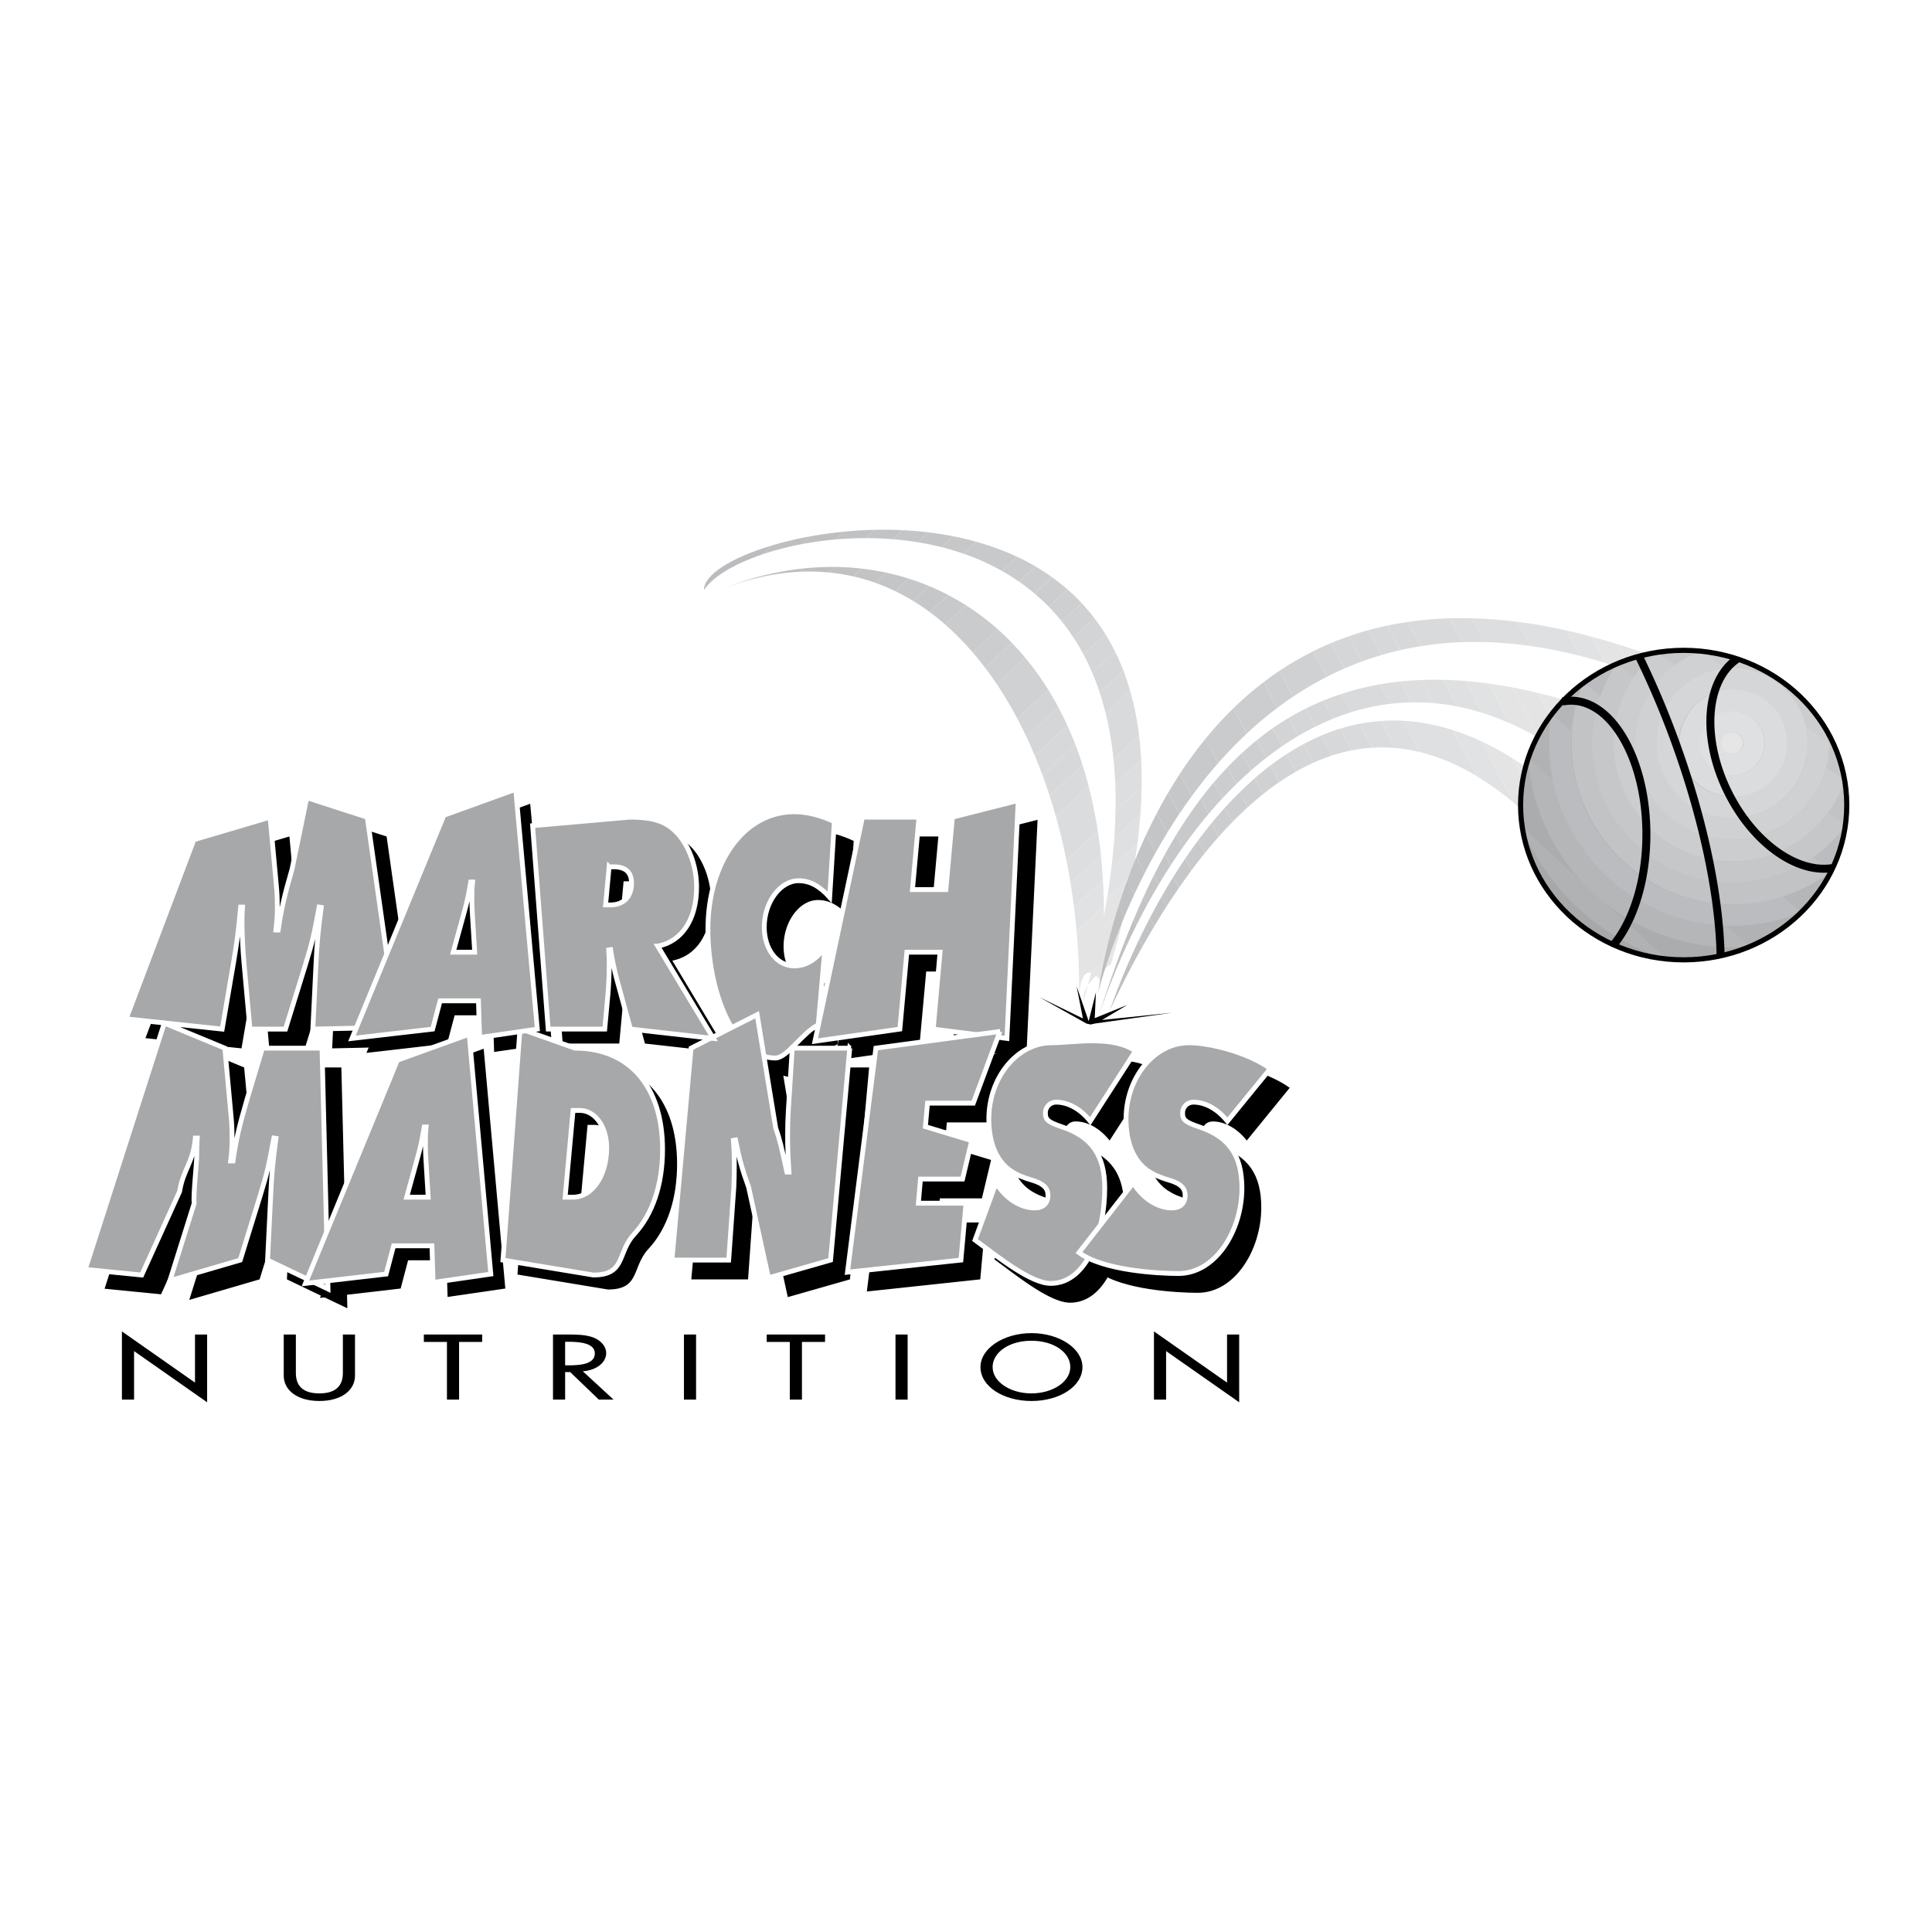 <svg xmlns="http://www.w3.org/2000/svg" width="2500" height="2500" viewBox="0 0 192.756 192.756"><path fill-rule="evenodd" clip-rule="evenodd" fill="#fff" d="M0 0h192.756v192.756H0V0z"/><path d="M62.218 87.926h.443c1.212 0 1.794.539 1.794 1.647 0 1.333-.792 2.155-2.098 2.155h-.49l.351-3.802zm4.859 7.917c2.424-.475 3.87-2.693 3.87-5.895 0-1.997-.701-3.962-1.82-5.263-1.142-1.267-2.377-1.711-4.872-1.711l-9.669.848 1.555 20.294h5.643l.327-3.55c.07-.888.117-1.838.117-2.789 0-.509 0-.889-.047-1.555l.185-.03c.119.791.35 1.933.584 2.82l1.398 5.104 8.266.932-5.537-9.205zM46.664 96.446l1.049-3.805c.35-1.236.49-1.964.7-3.202h.185c-.068.794-.068.858-.068 1.871 0 .38.024.984.047 1.331l.231 3.805h-2.144zm-1.305 4.85h3.823l.117 3.657 5.757-.837-2.158-23.924-7.167 2.592-9.17 22.264 8.051-.932.747-2.82z" fill-rule="evenodd" clip-rule="evenodd"/><path d="M42.023 120.888l1.049-3.806c.351-1.235.491-1.964.701-3.199h.187c-.07.792-.07.855-.07 1.868 0 .381.023.984.047 1.331l.233 3.806h-2.147zm-1.305 4.848h3.823l.117 3.659 5.758-.838-2.159-23.925-7.166 2.593-9.17 22.264 8.051-.932.746-2.821zM58.623 112.231h.675c1.516 0 2.681 1.616 2.681 3.741 0 2.788-1.467 4.912-3.356 4.912h-.794l.794-8.653zm-5.297-8.157l-1.699 23.086 9.024 1.493c3.24 0 2.353-2.221 4.055-4.061 1.843-1.996 2.845-4.943 2.845-8.463 0-6.275-3.288-10.111-8.743-10.111l-5.482-1.944zM38.572 83.456l-6.034-1.944-1.473 7.143c-.769 2.63-1.095 4.088-1.375 6.053h-.231c.091-.823.138-1.426.138-2.123a22.33 22.33 0 0 0-.115-2.536l-.606-6.593L21.27 85.7l-6.759 17.875 9.584 1.022 1.142-6.688c.372-2.251.467-2.98.699-5.483h.187c-.046.696-.046 1.015-.046 1.585 0 .982.093 2.947.186 3.898l.605 6.688h3.545l1.981-6.403c.724-2.346.839-2.917 1.375-5.769l.21.031c-.303 2.25-.443 3.613-.537 5.896l-.302 6.244 8.41-.185-2.978-20.955zM85.172 83.899c-1.352-.634-2.704-.983-4.01-.983-4.966 0-8.603 4.977-8.603 11.728 0 6.023 2.467 12.842 6.734 12.842 1.166 0 2.732-2.571 4.271-3.301l.675-7.702c-.955 1.236-1.911 1.807-3.078 1.807-1.701 0-2.983-1.648-2.983-3.867 0-2.472 1.584-4.627 3.427-4.627 1.095 0 2.074.508 3.102 1.647l.465-7.544zM103.518 81.791l-6.564 1.665-.652 7.228h-3.335l.654-7.228h-5.643l-4.741 22.353 8.471-1.211.699-7.67h3.312l-.678 7.67 7.35.931 1.127-23.738z" fill-rule="evenodd" clip-rule="evenodd"/><path d="M34.058 106.501h-5.945l-1.562 5.199c-.768 2.629-1.095 4.088-1.375 6.054h-.233c.093-.825.14-1.429.14-2.125 0-1.046-.022-1.586-.117-2.536l-.605-6.592-6.04-2.503-7.886 24.577 5.633.557 3.78-8.328c.374-2.251 1.341-2.829 1.574-5.334h.188c-.047.698-.047 1.015-.047 1.586 0 .981-.36 4.001-.267 4.951l-2.413 7.686 7.017-2.051 1.98-6.403c.722-2.344.838-2.916 1.375-5.769l.21.033c-.303 2.251-.443 3.613-.537 5.895l-.301 6.244 6.029 2.887-.598-24.028zM86.712 106.501h-5.736l-.395 6.244a39.55 39.55 0 0 0-.07 2.473c0 1.077.023 1.773.14 3.644h-.21c-.561-2.599-.725-3.264-1.119-4.404l-1.851-11.298-6.59 3.342-1.911 21.141h5.664l.514-7.29a49.56 49.56 0 0 0 .047-2.124c0-.918-.023-1.584-.093-2.535l.21-.032c.395 1.996.698 3.011 1.305 4.691l1.981 9.062 6.201-1.771 1.913-21.143zM101.693 104.837l-12.378 1.664-2.831 22.353 11.317-1.212.513-5.674h-4.755l.21-2.41h4.196l.914-3.83-4.622-1.399.21-2.344h4.57l2.656-7.148zM115.215 106.791c-2.264-1.617-6.281-.829-8.355-.829-3.428 0-6.27 3.454-6.27 7.606 0 2.41.768 4.216 2.213 5.198.582.381 1.166.635 2.238.951 1.002.317 1.445.761 1.445 1.459 0 .822-.49 1.267-1.33 1.267-1.422 0-2.938-.981-3.846-2.503l-2.098 5.705c2.447 1.806 5.592 4.324 7.551 4.324 3.707 0 5.387-5.275 5.387-9.491 0-3.265-1.279-5.135-4.242-6.117-1.398-.475-1.678-.698-1.678-1.395 0-.604.467-1.079 1.072-1.079 1.211 0 2.447.699 3.404 1.903l4.509-6.999z" fill-rule="evenodd" clip-rule="evenodd"/><path d="M128.676 108.53c-2.262-1.615-6.055-2.568-8.131-2.568-3.428 0-6.271 3.454-6.271 7.606 0 2.41.77 4.216 2.217 5.198.582.381 1.164.635 2.236.951 1.002.317 1.447.761 1.447 1.459 0 .822-.492 1.267-1.33 1.267-1.422 0-2.938-.981-3.846-2.503l-5.416 6.958c2.445 1.807 7.967 2.086 9.924 2.086 3.705 0 6.332-4.29 6.332-8.506 0-3.265-1.283-5.135-4.242-6.117-1.4-.475-1.68-.698-1.68-1.395 0-.604.467-1.079 1.072-1.079 1.213 0 2.447.699 3.404 1.903l4.284-5.26z" fill-rule="evenodd" clip-rule="evenodd"/><path d="M36.641 81.53l-6.035-1.944-1.471 7.143c-.769 2.632-1.095 4.089-1.375 6.055h-.233c.093-.825.14-1.426.14-2.124 0-1.047-.023-1.585-.116-2.536l-.605-6.593-7.604 2.245-6.759 17.875 9.584 1.022 1.143-6.688c.371-2.251.465-2.98.698-5.483h.187c-.047.696-.047 1.015-.047 1.585 0 .982.093 2.948.187 3.898l.605 6.688h3.543l1.983-6.403c.722-2.346.84-2.916 1.375-5.769l.21.031c-.303 2.251-.443 3.615-.537 5.897l-.303 6.244 8.411-.184-2.981-20.959zM83.243 81.975c-1.353-.635-2.705-.984-4.011-.984-4.965 0-8.602 4.978-8.602 11.73 0 6.021 2.467 12.839 6.734 12.839 1.166 0 2.732-2.57 4.269-3.3l.678-7.701c-.956 1.236-1.913 1.807-3.079 1.807-1.7 0-2.982-1.65-2.982-3.868 0-2.472 1.585-4.628 3.426-4.628 1.095 0 2.076.506 3.102 1.649l.465-7.544zM101.588 79.865l-6.565 1.665-.653 7.226h-3.333l.652-7.226h-5.641l-4.74 22.354 8.47-1.211.699-7.672h3.311l-.677 7.672 7.35.931 1.127-23.739zM32.127 104.574h-5.944l-1.562 5.198c-.771 2.632-1.095 4.089-1.375 6.055h-.234c.094-.825.14-1.427.14-2.123 0-1.046-.023-1.585-.116-2.536l-.605-6.594-6.04-2.501-7.887 24.577 5.633.559 3.781-8.33c.372-2.251 1.34-2.829 1.574-5.334h.187c-.046.698-.046 1.015-.046 1.585 0 .982-.36 4.001-.267 4.952l-2.413 7.685 7.015-2.049 1.982-6.404c.722-2.346.839-2.916 1.375-5.769l.208.031c-.302 2.251-.442 3.615-.535 5.896l-.304 6.245 6.032 2.887-.599-24.03z" fill-rule="evenodd" clip-rule="evenodd" fill="#a6a8aa" stroke="#fff" stroke-width=".481" stroke-miterlimit="2.613"/><path d="M84.781 104.574h-5.736l-.395 6.246c-.049.759-.07 1.553-.07 2.471 0 1.079.021 1.775.138 3.646h-.21c-.559-2.598-.722-3.266-1.117-4.404l-1.851-11.297-6.59 3.339-1.911 21.144h5.664l.515-7.291c.023-.539.046-1.269.046-2.125 0-.917-.023-1.585-.093-2.533l.21-.033c.395 1.996.698 3.012 1.305 4.691l1.981 9.062 6.201-1.771 1.913-21.145zM99.764 102.909l-12.379 1.665-2.832 22.354 11.317-1.21.513-5.675h-4.755l.209-2.408h4.197l.913-3.832-4.62-1.399.21-2.344h4.568l2.659-7.151zM113.283 104.865c-2.262-1.616-6.279-.828-8.354-.828-3.428 0-6.273 3.454-6.273 7.606 0 2.41.771 4.216 2.217 5.198.582.38 1.166.634 2.238.95 1.002.316 1.445.761 1.445 1.458 0 .824-.49 1.269-1.33 1.269-1.422 0-2.938-.983-3.846-2.503l-2.1 5.705c2.449 1.806 5.594 4.325 7.553 4.325 3.707 0 5.387-5.276 5.387-9.493 0-3.264-1.283-5.134-4.242-6.116-1.398-.477-1.68-.698-1.68-1.395 0-.604.467-1.079 1.072-1.079 1.213 0 2.447.698 3.404 1.901l4.509-6.998z" fill-rule="evenodd" clip-rule="evenodd" fill="#a6a8aa" stroke="#fff" stroke-width=".481" stroke-miterlimit="2.613"/><path d="M126.746 106.606c-2.262-1.617-6.057-2.569-8.129-2.569-3.43 0-6.273 3.454-6.273 7.606 0 2.41.77 4.216 2.215 5.198.582.38 1.166.634 2.238.95 1.002.316 1.445.761 1.445 1.458 0 .824-.49 1.269-1.328 1.269-1.424 0-2.939-.983-3.848-2.503l-5.416 6.958c2.447 1.807 7.967 2.086 9.924 2.086 3.707 0 6.332-4.29 6.332-8.507 0-3.264-1.281-5.134-4.242-6.116-1.398-.477-1.678-.698-1.678-1.395 0-.604.467-1.079 1.072-1.079 1.211 0 2.447.698 3.402 1.901l4.286-5.257z" fill-rule="evenodd" clip-rule="evenodd" fill="#a6a8aa" stroke="#fff" stroke-width=".481" stroke-miterlimit="2.613"/><path d="M108.135 99.738l-.006.005-.01-.011c-.049-.229-.191-1.599 2.715-3.525.225-.752.432-1.487.629-2.216l-2.393 2.226a105.614 105.614 0 0 1-.935 3.521z" fill-rule="evenodd" clip-rule="evenodd" fill="#e6e6e7"/><path d="M111.463 93.991l-2.393 2.226c.287-1.152.547-2.279.775-3.374l2.482-2.308a82.257 82.257 0 0 1-.864 3.456z" fill-rule="evenodd" clip-rule="evenodd" fill="#e4e4e5"/><path d="M112.328 90.535l-2.482 2.308c.23-1.1.43-2.171.604-3.214l2.547-2.368a74.594 74.594 0 0 1-.669 3.274z" fill-rule="evenodd" clip-rule="evenodd" fill="#e4e4e5"/><path d="M112.996 87.26l-2.547 2.368c.174-1.049.318-2.066.438-3.059l2.602-2.418c-.13 1.004-.3 2.045-.493 3.109z" fill-rule="evenodd" clip-rule="evenodd" fill="#e1e2e3"/><path d="M113.488 84.151l-2.602 2.418c.121-.999.223-1.978.289-2.921l2.602-2.419c-.07.948-.16 1.916-.289 2.922z" fill-rule="evenodd" clip-rule="evenodd" fill="#dfe0e1"/><path d="M113.777 81.229l-2.602 2.419c.068-.952.102-1.867.117-2.764l2.613-2.429a45.685 45.685 0 0 1-.128 2.774z" fill-rule="evenodd" clip-rule="evenodd" fill="#dddedf"/><path d="M113.906 78.455l-2.613 2.429c.018-.903.016-1.784-.02-2.632l2.586-2.403c.043.84.059 1.708.047 2.606z" fill-rule="evenodd" clip-rule="evenodd" fill="#dddedf"/><path d="M113.859 75.849l-2.586 2.403a39.3 39.3 0 0 0-.178-2.487l2.551-2.373c.098.791.17 1.609.213 2.457z" fill-rule="evenodd" clip-rule="evenodd" fill="#dbdcdd"/><path d="M113.646 73.393l-2.551 2.373c-.082-.812-.186-1.6-.316-2.359l2.502-2.326c.149.74.268 1.514.365 2.312zM113.281 71.08l-2.502 2.326a31.158 31.158 0 0 0-.463-2.221l2.436-2.265c.199.695.379 1.41.529 2.16z" fill-rule="evenodd" clip-rule="evenodd" fill="#d9dadb"/><path d="M112.752 68.92l-2.436 2.265a27.212 27.212 0 0 0-.6-2.094l2.365-2.199c.249.646.468 1.327.671 2.028z" fill-rule="evenodd" clip-rule="evenodd" fill="#d7d8d9"/><path d="M112.082 66.892l-2.365 2.199a25.004 25.004 0 0 0-.744-1.963l2.275-2.116c.299.602.582 1.222.834 1.88z" fill-rule="evenodd" clip-rule="evenodd" fill="#d5d6d7"/><path d="M111.248 65.012l-2.275 2.116a23.097 23.097 0 0 0-.873-1.838l2.186-2.031c.343.554.661 1.144.962 1.753z" fill-rule="evenodd" clip-rule="evenodd" fill="#d5d6d7"/><path d="M110.285 63.258l-2.186 2.031a20.625 20.625 0 0 0-1.02-1.704l2.082-1.937c.394.513.773 1.044 1.124 1.61z" fill-rule="evenodd" clip-rule="evenodd" fill="#d3d4d5"/><path d="M109.162 61.648l-2.082 1.937a20.528 20.528 0 0 0-1.146-1.586l1.975-1.837c.439.467.855.965 1.253 1.486z" fill-rule="evenodd" clip-rule="evenodd" fill="#d0d1d3"/><path d="M107.908 60.162l-1.975 1.837a20.582 20.582 0 0 0-1.289-1.454l1.863-1.733c.485.424.954.872 1.401 1.35z" fill-rule="evenodd" clip-rule="evenodd" fill="#cecfd1"/><path d="M106.508 58.812l-1.863 1.733c-.459-.471-.936-.91-1.428-1.325l1.75-1.628c.531.38 1.045.786 1.541 1.22z" fill-rule="evenodd" clip-rule="evenodd" fill="#cccdcf"/><path d="M104.967 57.592l-1.75 1.628a20.445 20.445 0 0 0-1.562-1.2l1.637-1.521c.573.335 1.132.703 1.675 1.093z" fill-rule="evenodd" clip-rule="evenodd" fill="#cccdcf"/><path d="M103.291 56.499l-1.637 1.521a21.242 21.242 0 0 0-1.703-1.069l1.514-1.406a22.46 22.46 0 0 1 1.826.954z" fill-rule="evenodd" clip-rule="evenodd" fill="#cacbcd"/><path d="M101.465 55.545l-1.514 1.406c-.604-.34-1.221-.65-1.85-.931l1.391-1.294c.67.245 1.328.516 1.973.819zM99.492 54.725l-1.391 1.294a24.482 24.482 0 0 0-2.003-.79l1.277-1.188c.715.2 1.422.428 2.117.684z" fill-rule="evenodd" clip-rule="evenodd" fill="#c8c9cb"/><path d="M97.375 54.042l-1.277 1.188a26.493 26.493 0 0 0-2.161-.643l1.166-1.083c.765.15 1.522.329 2.272.538z" fill-rule="evenodd" clip-rule="evenodd" fill="#c6c7c9"/><path d="M95.103 53.503l-1.166 1.083a28.606 28.606 0 0 0-2.335-.481l1.062-.988c.816.099 1.63.227 2.439.386z" fill-rule="evenodd" clip-rule="evenodd" fill="#c4c5c7"/><path d="M92.664 53.118l-1.062.988a31.485 31.485 0 0 0-2.522-.308l.969-.901c.869.042 1.743.116 2.615.221z" fill-rule="evenodd" clip-rule="evenodd" fill="#c4c5c7"/><path d="M90.049 52.897l-.969.901a33.14 33.14 0 0 0-2.734-.11l.889-.827a40.139 40.139 0 0 1 2.814.036z" fill-rule="evenodd" clip-rule="evenodd" fill="#c1c3c5"/><path d="M87.235 52.862l-.889.827a34.61 34.61 0 0 0-2.996.134l.833-.775a40.858 40.858 0 0 1 3.052-.186z" fill-rule="evenodd" clip-rule="evenodd" fill="#bfc1c3"/><path d="M84.184 53.047l-.833.775a34.185 34.185 0 0 0-3.352.464l.833-.774a41.097 41.097 0 0 1 3.352-.465z" fill-rule="evenodd" clip-rule="evenodd" fill="#bdbfc1"/><path d="M80.831 53.513l-.833.774c-1.423.27-2.755.621-3.958 1.029l.958-.892a35.84 35.84 0 0 1 3.833-.911z" fill-rule="evenodd" clip-rule="evenodd" fill="#bdbfc1"/><path d="M76.999 54.424l-.958.892c-2.831.962-4.942 2.241-5.799 3.543-.054-1.473 2.661-3.208 6.757-4.435z" fill-rule="evenodd" clip-rule="evenodd" fill="#bbbcbf"/><path d="M107.664 98.028l.289-.267c-.373 1.036-.312 2.832-.309 2.959.026-.899.032-1.796.02-2.692zm1.066-.99l1.244-1.158a82.464 82.464 0 0 1-.158 1.962c-.449-.536-.802-.772-1.086-.804z" fill-rule="evenodd" clip-rule="evenodd" fill="#e6e6e7"/><path d="M109.975 95.88l-1.244 1.158c-.371-.041-.615.27-.777.724l-.289.267a68.005 68.005 0 0 0-.08-2.6l2.529-2.352a72.386 72.386 0 0 1-.139 2.803zM110.113 93.077l-2.529 2.352c-.043-.842-.1-1.679-.172-2.512l2.723-2.532c.011.88.004 1.778-.022 2.692z" fill-rule="evenodd" clip-rule="evenodd" fill="#e4e4e5"/><path d="M110.135 90.385l-2.723 2.532a64.936 64.936 0 0 0-.26-2.435l2.887-2.685c.049.846.082 1.707.096 2.588z" fill-rule="evenodd" clip-rule="evenodd" fill="#e1e2e3"/><path d="M110.039 87.797l-2.887 2.685c-.1-.792-.211-1.578-.34-2.357l3.025-2.813c.085.811.153 1.64.202 2.485z" fill-rule="evenodd" clip-rule="evenodd" fill="#dfe0e1"/><path d="M109.838 85.312l-3.025 2.813a61.585 61.585 0 0 0-.416-2.287l3.135-2.915c.118.779.22 1.575.306 2.389z" fill-rule="evenodd" clip-rule="evenodd" fill="#dddedf"/><path d="M109.531 82.923l-3.135 2.915a56.296 56.296 0 0 0-.488-2.219l3.215-2.99c.152.747.289 1.513.408 2.294zM109.123 80.629l-3.215 2.99a55.99 55.99 0 0 0-.561-2.152l3.266-3.038c.186.716.356 1.449.51 2.2z" fill-rule="evenodd" clip-rule="evenodd" fill="#dbdcdd"/><path d="M108.613 78.43l-3.266 3.038a55.71 55.71 0 0 0-.631-2.088l3.287-3.059c.222.683.423 1.388.61 2.109z" fill-rule="evenodd" clip-rule="evenodd" fill="#d9dadb"/><path d="M108.004 76.32l-3.287 3.059a53.365 53.365 0 0 0-.701-2.022l3.281-3.051c.252.654.488 1.324.707 2.014z" fill-rule="evenodd" clip-rule="evenodd" fill="#d7d8d9"/><path d="M107.297 74.306l-3.281 3.051a48.564 48.564 0 0 0-.77-1.958l3.242-3.017c.285.623.555 1.264.809 1.924z" fill-rule="evenodd" clip-rule="evenodd" fill="#d7d8d9"/><path d="M106.488 72.382l-3.242 3.017a46.507 46.507 0 0 0-.842-1.893l3.18-2.957c.316.593.619 1.203.904 1.833z" fill-rule="evenodd" clip-rule="evenodd" fill="#d5d6d7"/><path d="M105.584 70.55l-3.18 2.957a43.057 43.057 0 0 0-.912-1.824l3.09-2.874c.35.562.684 1.141 1.002 1.741z" fill-rule="evenodd" clip-rule="evenodd" fill="#d3d4d5"/><path d="M104.582 68.809l-3.09 2.874c-.318-.6-.646-1.186-.988-1.756l2.977-2.767c.38.529.748 1.079 1.101 1.649zM103.48 67.159l-2.977 2.767a39.135 39.135 0 0 0-1.062-1.684l2.836-2.637c.414.497.817 1.015 1.203 1.554z" fill-rule="evenodd" clip-rule="evenodd" fill="#d0d1d3"/><path d="M100.967 64.15l.746.799c.191.215.379.433.564.656l-2.836 2.637a35.82 35.82 0 0 0-1.146-1.607l2.672-2.485z" fill-rule="evenodd" clip-rule="evenodd" fill="#cecfd1"/><path d="M100.732 63.9l.234.25-2.672 2.484a31.259 31.259 0 0 0-1.232-1.529l2.494-2.319c.401.356.794.728 1.176 1.114z" fill-rule="evenodd" clip-rule="evenodd" fill="#cccdcf"/><path d="M99.557 62.787l-2.494 2.319c-.43-.5-.873-.981-1.326-1.44l2.294-2.133c.52.394 1.03.812 1.526 1.254zM98.031 61.532l-2.294 2.133c-.464-.471-.939-.92-1.428-1.347l2.073-1.928c.561.356 1.112.736 1.649 1.142z" fill-rule="evenodd" clip-rule="evenodd" fill="#cacbcd"/><path d="M96.382 60.39l-2.073 1.928a24.16 24.16 0 0 0-1.539-1.242l1.838-1.71a24.59 24.59 0 0 1 1.774 1.024z" fill-rule="evenodd" clip-rule="evenodd" fill="#c8c9cb"/><path d="M94.608 59.366l-1.838 1.71a22.417 22.417 0 0 0-1.667-1.124l1.597-1.484c.646.27 1.283.571 1.908.898z" fill-rule="evenodd" clip-rule="evenodd" fill="#c6c7c9"/><path d="M92.7 58.468l-1.597 1.484a20.85 20.85 0 0 0-1.815-.986l1.343-1.249c.699.221 1.39.469 2.069.751z" fill-rule="evenodd" clip-rule="evenodd" fill="#c6c7c9"/><path d="M90.63 57.718l-1.343 1.249a19.924 19.924 0 0 0-1.98-.832l1.085-1.009c.756.162 1.502.36 2.238.592z" fill-rule="evenodd" clip-rule="evenodd" fill="#c4c5c7"/><path d="M88.392 57.126l-1.085 1.009a19.26 19.26 0 0 0-2.197-.632l.834-.775c.826.093 1.641.225 2.448.398z" fill-rule="evenodd" clip-rule="evenodd" fill="#c1c3c5"/><path d="M85.944 56.728l-.834.775a19.351 19.351 0 0 0-2.453-.392l.589-.548c.907.007 1.807.064 2.698.165z" fill-rule="evenodd" clip-rule="evenodd" fill="#bfc1c3"/><path d="M83.247 56.562l-.589.548a20.328 20.328 0 0 0-2.802-.068l.358-.333a27.14 27.14 0 0 1 3.033-.147z" fill-rule="evenodd" clip-rule="evenodd" fill="#bdbfc1"/><path d="M80.214 56.709l-.358.333a22.399 22.399 0 0 0-3.303.398l.162-.151a28.777 28.777 0 0 1 3.499-.58z" fill-rule="evenodd" clip-rule="evenodd" fill="#bdbfc1"/><path d="M76.714 57.29l-.162.151a26.33 26.33 0 0 0-4.138 1.178 30.6 30.6 0 0 1 4.3-1.329z" fill-rule="evenodd" clip-rule="evenodd" fill="#bbbcbf"/><path fill-rule="evenodd" clip-rule="evenodd" d="M12.164 139.64h1.212v-4.842l7.289 5.107v-6.76h-1.21v4.796l-7.291-5.107v6.806zM28.308 133.145v4.108c0 1.43 1.327 2.524 3.555 2.524s3.555-1.095 3.555-2.524v-4.108h-1.21v3.832c0 1.06-.477 2.042-2.345 2.042-1.868 0-2.345-.982-2.345-2.042v-3.832h-1.21zM45.802 133.886h2.306v-.741h-5.821v.741h2.305v5.754h1.21v-5.754zM58.148 136.814c1.405-.113 2.333-.887 2.333-1.819 0-.618-.465-1.229-1.276-1.55-.772-.293-1.701-.301-2.563-.301h-1.469v6.495h1.21v-2.748h.504l2.858 2.748h1.47l-3.067-2.825zm-1.765-2.946h.323c1.198 0 2.64.146 2.64 1.162 0 1.035-1.338 1.189-2.576 1.189h-.387v-2.351zM68.237 139.64h1.21v-6.495h-1.21v6.495zM80.01 133.886h2.306v-.741h-5.821v.741H78.8v5.754h1.21v-5.754zM89.344 139.64h1.21v-6.495h-1.21v6.495zM102.908 133.007c-2.783 0-5.086 1.525-5.086 3.385 0 1.93 2.277 3.386 5.086 3.386s5.088-1.456 5.088-3.386c0-1.86-2.305-3.385-5.088-3.385zm0 6.012c-2.1 0-3.875-1.146-3.875-2.627 0-1.429 1.596-2.626 3.875-2.626 2.281 0 3.877 1.197 3.877 2.626 0 1.481-1.777 2.627-3.877 2.627zM115.131 139.64h1.211v-4.842l7.291 5.107v-6.76h-1.211v4.796l-7.291-5.107v6.806z"/><path d="M154.482 78.2l.02.037c.758 3.168.57 4.256.199 4.559l-3.814-7.151a36.952 36.952 0 0 1 3.595 2.555z" fill-rule="evenodd" clip-rule="evenodd" fill="#e6e6e7"/><path d="M150.887 75.646l3.814 7.151c-.359.294-.893-.152-.893-.152a39.502 39.502 0 0 0-2.785-2.557l-3.279-6.153a29.201 29.201 0 0 1 3.143 1.711z" fill-rule="evenodd" clip-rule="evenodd" fill="#e4e4e5"/><path d="M147.744 73.935l3.279 6.153a29.853 29.853 0 0 0-3.625-2.614l-2.475-4.641a23.79 23.79 0 0 1 2.821 1.102z" fill-rule="evenodd" clip-rule="evenodd" fill="#e1e2e3"/><path d="M144.924 72.833l2.475 4.641a22.403 22.403 0 0 0-3.066-1.56l-1.984-3.723c.844.153 1.702.365 2.575.642zM142.348 72.191l1.984 3.723a18.428 18.428 0 0 0-2.705-.888l-1.662-3.116a18.61 18.61 0 0 1 2.383.281z" fill-rule="evenodd" clip-rule="evenodd" fill="#dfe0e1"/><path d="M139.965 71.909l1.662 3.116a16.27 16.27 0 0 0-2.447-.399l-1.434-2.69a18.001 18.001 0 0 1 2.219-.027z" fill-rule="evenodd" clip-rule="evenodd" fill="#dddedf"/><path d="M137.746 71.937l1.434 2.69c-.76-.064-1.51-.071-2.246-.026l-1.275-2.393c.685-.133 1.38-.221 2.087-.271z" fill-rule="evenodd" clip-rule="evenodd" fill="#dbdcdd"/><path d="M135.658 72.208l1.275 2.393c-.707.043-1.404.133-2.09.269l-1.152-2.163a18.094 18.094 0 0 1 1.967-.499z" fill-rule="evenodd" clip-rule="evenodd" fill="#d9dadb"/><path d="M133.691 72.706l1.152 2.163c-.664.131-1.318.299-1.961.509l-1.059-1.99a19.795 19.795 0 0 1 1.868-.682z" fill-rule="evenodd" clip-rule="evenodd" fill="#d7d8d9"/><path d="M130.045 74.244l.346-.183c.471-.243.947-.467 1.434-.673l1.059 1.99c-.627.206-1.242.45-1.848.723l-.991-1.857z" fill-rule="evenodd" clip-rule="evenodd" fill="#d5d6d7"/><path d="M129.875 74.334l.17-.09.99 1.856c-.596.269-1.18.568-1.754.896l-.934-1.749c.501-.324 1.01-.629 1.528-.913z" fill-rule="evenodd" clip-rule="evenodd" fill="#d5d6d7"/><path d="M128.348 75.248l.934 1.749c-.568.324-1.127.674-1.674 1.049l-.883-1.656a26.292 26.292 0 0 1 1.623-1.142z" fill-rule="evenodd" clip-rule="evenodd" fill="#d3d4d5"/><path d="M126.725 76.39l.883 1.656c-.545.374-1.078.77-1.6 1.188l-.84-1.573a28.063 28.063 0 0 1 1.557-1.271z" fill-rule="evenodd" clip-rule="evenodd" fill="#d0d1d3"/><path d="M125.168 77.66l.84 1.573c-.523.417-1.033.856-1.533 1.312l-.797-1.497c.486-.481.982-.945 1.49-1.388z" fill-rule="evenodd" clip-rule="evenodd" fill="#cecfd1"/><path d="M123.678 79.048l.797 1.497a37.97 37.97 0 0 0-1.473 1.425l-.76-1.422c.469-.516.947-1.018 1.436-1.5z" fill-rule="evenodd" clip-rule="evenodd" fill="#cccdcf"/><path d="M122.242 80.547l.76 1.422a40.246 40.246 0 0 0-1.422 1.525l-.717-1.345c.449-.548.908-1.082 1.379-1.602z" fill-rule="evenodd" clip-rule="evenodd" fill="#cccdcf"/><path d="M120.863 82.149l.717 1.345a45.607 45.607 0 0 0-1.369 1.615l-.674-1.262c.43-.578.873-1.144 1.326-1.698z" fill-rule="evenodd" clip-rule="evenodd" fill="#cacbcd"/><path d="M119.537 83.847l.674 1.262a54.602 54.602 0 0 0-1.324 1.708l-.625-1.173a52.36 52.36 0 0 1 1.275-1.797z" fill-rule="evenodd" clip-rule="evenodd" fill="#c8c9cb"/><path d="M118.262 85.645l.625 1.173a64.62 64.62 0 0 0-1.279 1.784l-.572-1.072c.396-.637.806-1.265 1.226-1.885z" fill-rule="evenodd" clip-rule="evenodd" fill="#c6c7c9"/><path d="M117.035 87.53l.572 1.072c-.43.623-.844 1.246-1.24 1.865l-.51-.956c.379-.666.772-1.328 1.178-1.981z" fill-rule="evenodd" clip-rule="evenodd" fill="#c4c5c7"/><path d="M115.857 89.51l.51.956a77.335 77.335 0 0 0-1.201 1.935l-.438-.823c.362-.693.739-1.383 1.129-2.068z" fill-rule="evenodd" clip-rule="evenodd" fill="#c1c3c5"/><path d="M114.729 91.578l.438.823a89.827 89.827 0 0 0-1.162 2.006l-.357-.669a67.96 67.96 0 0 1 1.081-2.16z" fill-rule="evenodd" clip-rule="evenodd" fill="#c1c3c5"/><path d="M113.646 93.738l.357.669a91.367 91.367 0 0 0-1.129 2.071l-.26-.487c.327-.748.671-1.5 1.032-2.253z" fill-rule="evenodd" clip-rule="evenodd" fill="#bfc1c3"/><path d="M112.615 95.99l.26.487c-.4.759-.764 1.475-1.094 2.138l-.145-.27a74.9 74.9 0 0 1 .979-2.355z" fill-rule="evenodd" clip-rule="evenodd" fill="#bdbfc1"/><path d="M111.637 98.346l.145.27c-.41.822-.766 1.563-1.062 2.191a68.98 68.98 0 0 1 .917-2.461z" fill-rule="evenodd" clip-rule="evenodd" fill="#bbbcbf"/><path d="M155.936 69.787l.006.007-1.18 1.88-1.362-2.554c.829.199 1.674.419 2.536.667z" fill-rule="evenodd" clip-rule="evenodd" fill="#e6e6e7"/><path d="M153.4 69.12l1.361 2.555-1.178 1.881-2.648-4.964c.807.153 1.627.327 2.465.528z" fill-rule="evenodd" clip-rule="evenodd" fill="#e4e4e5"/><path d="M150.936 68.592l2.648 4.964-.053.083a29.85 29.85 0 0 0-2.865-1.464l-2.119-3.974a48.56 48.56 0 0 1 2.389.391z" fill-rule="evenodd" clip-rule="evenodd" fill="#e4e4e5"/><path d="M148.547 68.201l2.119 3.974a26.148 26.148 0 0 0-2.734-1.038l-1.701-3.19c.755.061 1.529.146 2.316.254z" fill-rule="evenodd" clip-rule="evenodd" fill="#e1e2e3"/><path d="M146.23 67.946l1.701 3.19a23.341 23.341 0 0 0-2.527-.649l-1.418-2.661c.733.018 1.481.058 2.244.12z" fill-rule="evenodd" clip-rule="evenodd" fill="#dfe0e1"/><path d="M143.986 67.827l1.418 2.661a22.262 22.262 0 0 0-2.363-.34l-1.229-2.305a34.84 34.84 0 0 1 2.174-.016z" fill-rule="evenodd" clip-rule="evenodd" fill="#dddedf"/><path d="M141.812 67.843l1.229 2.305a21.504 21.504 0 0 0-2.221-.073l-1.109-2.083a32.096 32.096 0 0 1 2.101-.149z" fill-rule="evenodd" clip-rule="evenodd" fill="#dddedf"/><path d="M139.711 67.993l1.109 2.083c-.707.013-1.408.061-2.104.144l-1.035-1.942a28.914 28.914 0 0 1 2.03-.285z" fill-rule="evenodd" clip-rule="evenodd" fill="#dbdcdd"/><path d="M137.682 68.276l1.035 1.942c-.674.08-1.34.192-2.002.335l-.994-1.863a29.275 29.275 0 0 1 1.961-.414zM135.721 68.691l.994 1.863a22.45 22.45 0 0 0-1.914.503l-.971-1.82a27.628 27.628 0 0 1 1.891-.546z" fill-rule="evenodd" clip-rule="evenodd" fill="#d9dadb"/><path d="M133.83 69.237l.971 1.82c-.615.192-1.227.414-1.83.659l-.963-1.807a26.059 26.059 0 0 1 1.822-.672z" fill-rule="evenodd" clip-rule="evenodd" fill="#d7d8d9"/><path d="M132.008 69.909l.963 1.807c-.592.24-1.178.505-1.756.793l-.961-1.801a25.889 25.889 0 0 1 1.754-.799z" fill-rule="evenodd" clip-rule="evenodd" fill="#d5d6d7"/><path d="M130.254 70.708l.961 1.801a26.72 26.72 0 0 0-1.691.919l-.959-1.797a25.88 25.88 0 0 1 1.689-.923z" fill-rule="evenodd" clip-rule="evenodd" fill="#d5d6d7"/><path d="M128.564 71.631l.959 1.797c-.549.324-1.092.671-1.627 1.038l-.953-1.786a27.359 27.359 0 0 1 1.621-1.049z" fill-rule="evenodd" clip-rule="evenodd" fill="#d3d4d5"/><path d="M126.943 72.68l.953 1.786c-.531.363-1.053.747-1.57 1.149l-.939-1.764a28.35 28.35 0 0 1 1.556-1.171z" fill-rule="evenodd" clip-rule="evenodd" fill="#d0d1d3"/><path d="M125.387 73.851l.939 1.764a34.4 34.4 0 0 0-1.514 1.253l-.92-1.727c.485-.446.981-.876 1.495-1.29z" fill-rule="evenodd" clip-rule="evenodd" fill="#cecfd1"/><path d="M123.893 75.142l.92 1.727c-.492.433-.98.883-1.459 1.351l-.891-1.669c.463-.486.939-.955 1.43-1.409z" fill-rule="evenodd" clip-rule="evenodd" fill="#cccdcf"/><path d="M122.463 76.55l.891 1.669c-.477.465-.949.946-1.412 1.445l-.848-1.591c.441-.523.898-1.03 1.369-1.523z" fill-rule="evenodd" clip-rule="evenodd" fill="#cccdcf"/><path d="M121.094 78.072l.848 1.591a46.345 46.345 0 0 0-1.361 1.539l-.795-1.494c.421-.558.857-1.104 1.308-1.636z" fill-rule="evenodd" clip-rule="evenodd" fill="#cacbcd"/><path d="M119.785 79.709l.795 1.494a49.028 49.028 0 0 0-1.312 1.628l-.732-1.374a40.98 40.98 0 0 1 1.249-1.748zM118.535 81.458l.732 1.374a51.39 51.39 0 0 0-1.266 1.716l-.658-1.235c.386-.63.782-1.249 1.192-1.855z" fill-rule="evenodd" clip-rule="evenodd" fill="#c8c9cb"/><path d="M117.344 83.312l.658 1.235a54.019 54.019 0 0 0-1.219 1.802l-.576-1.08c.365-.662.744-1.314 1.137-1.957z" fill-rule="evenodd" clip-rule="evenodd" fill="#c6c7c9"/><path d="M116.207 85.27l.576 1.08c-.4.617-.791 1.248-1.174 1.89l-.486-.912c.348-.694.709-1.381 1.084-2.058z" fill-rule="evenodd" clip-rule="evenodd" fill="#c4c5c7"/><path d="M115.123 87.328l.486.912a62.703 62.703 0 0 0-1.129 1.976l-.389-.732a63.64 63.64 0 0 1 1.032-2.156z" fill-rule="evenodd" clip-rule="evenodd" fill="#c4c5c7"/><path d="M114.092 89.482l.389.732c-.369.677-.73 1.364-1.08 2.064l-.295-.551c.318-.751.644-1.5.986-2.245z" fill-rule="evenodd" clip-rule="evenodd" fill="#c1c3c5"/><path d="M113.105 91.728l.295.551a66.872 66.872 0 0 0-1.033 2.154l-.201-.377c.303-.778.615-1.554.939-2.328z" fill-rule="evenodd" clip-rule="evenodd" fill="#bfc1c3"/><path d="M112.166 94.056l.201.377a70.167 70.167 0 0 0-.982 2.247l-.117-.219c.289-.801.587-1.604.898-2.405z" fill-rule="evenodd" clip-rule="evenodd" fill="#bdbfc1"/><path d="M111.268 96.461l.117.219c-.322.771-.633 1.55-.932 2.34l-.049-.088c.28-.819.565-1.644.864-2.471z" fill-rule="evenodd" clip-rule="evenodd" fill="#bdbfc1"/><path d="M110.404 98.932l.049.088a72.939 72.939 0 0 0-.873 2.419l-.002.001c.266-.829.543-1.666.826-2.508z" fill-rule="evenodd" clip-rule="evenodd" fill="#bbbcbf"/><path d="M166.793 66.175l.004.006a5.17 5.17 0 0 1-1.797.75l-.947-1.775c.9.319 1.81.653 2.74 1.019z" fill-rule="evenodd" clip-rule="evenodd" fill="#e6e6e7"/><path d="M164.053 65.156l.947 1.776a6.285 6.285 0 0 1-2.17.054l-1.447-2.714a72.96 72.96 0 0 1 2.67.884z" fill-rule="evenodd" clip-rule="evenodd" fill="#e4e4e5"/><path d="M161.383 64.271l1.447 2.714a8.07 8.07 0 0 1-2.543-.807l-.1-.029-1.402-2.629c.85.228 1.717.478 2.598.751z" fill-rule="evenodd" clip-rule="evenodd" fill="#e4e4e5"/><path d="M158.785 63.52l1.402 2.629a54.126 54.126 0 0 0-2.582-.719l-1.352-2.536c.829.185 1.673.395 2.532.626z" fill-rule="evenodd" clip-rule="evenodd" fill="#e1e2e3"/><path d="M156.254 62.895l1.352 2.536a48.765 48.765 0 0 0-2.502-.57l-1.312-2.462c.804.141 1.628.31 2.462.496zM153.791 62.398l1.312 2.462a44.707 44.707 0 0 0-2.416-.41l-1.287-2.412c.784.1 1.579.217 2.391.36z" fill-rule="evenodd" clip-rule="evenodd" fill="#dfe0e1"/><path d="M151.4 62.038l1.287 2.412c-.793-.112-1.572-.2-2.338-.264l-1.271-2.382c.762.058 1.533.134 2.322.234zM149.078 61.804l1.271 2.382a38.74 38.74 0 0 0-2.268-.128l-1.262-2.37c.74.018 1.492.057 2.259.116z" fill-rule="evenodd" clip-rule="evenodd" fill="#dddedf"/><path d="M146.82 61.688l1.262 2.37a35.365 35.365 0 0 0-2.189.016l-1.271-2.384c.716-.023 1.452-.02 2.198-.002z" fill-rule="evenodd" clip-rule="evenodd" fill="#dbdcdd"/><path d="M144.621 61.689l1.271 2.384c-.719.026-1.43.066-2.125.134l-1.277-2.395c.696-.06 1.406-.101 2.131-.123zM142.49 61.813l1.277 2.395a33.37 33.37 0 0 0-2.055.271l-1.289-2.417a34.35 34.35 0 0 1 2.067-.249z" fill-rule="evenodd" clip-rule="evenodd" fill="#d9dadb"/><path d="M140.424 62.062l1.289 2.417c-.676.109-1.342.237-1.992.384l-1.305-2.445a33.555 33.555 0 0 1 2.008-.356z" fill-rule="evenodd" clip-rule="evenodd" fill="#d7d8d9"/><path d="M138.416 62.418l1.305 2.445c-.656.149-1.299.317-1.93.503l-1.324-2.482a32.827 32.827 0 0 1 1.949-.466z" fill-rule="evenodd" clip-rule="evenodd" fill="#d7d8d9"/><path d="M136.467 62.885l1.324 2.482a31.99 31.99 0 0 0-1.871.614l-1.334-2.501a29.277 29.277 0 0 1 1.881-.595z" fill-rule="evenodd" clip-rule="evenodd" fill="#d5d6d7"/><path d="M134.586 63.479l1.334 2.501c-.617.225-1.219.466-1.811.724l-1.348-2.527a31.625 31.625 0 0 1 1.825-.698z" fill-rule="evenodd" clip-rule="evenodd" fill="#d5d6d7"/><path d="M132.762 64.178l1.348 2.527c-.598.262-1.182.54-1.754.833l-1.363-2.554a28.771 28.771 0 0 1 1.769-.806z" fill-rule="evenodd" clip-rule="evenodd" fill="#d3d4d5"/><path d="M129.709 65.664l1.221-.647.062-.033 1.363 2.554c-.58.296-1.146.606-1.699.932l-1.367-2.562c.141-.081.279-.165.42-.244zM129.289 65.908l1.367 2.562c-.562.331-1.111.677-1.646 1.037l-1.371-2.571c.533-.359 1.086-.7 1.65-1.028z" fill-rule="evenodd" clip-rule="evenodd" fill="#d0d1d3"/><path d="M127.639 66.935l1.371 2.571c-.545.365-1.074.744-1.592 1.134l-1.367-2.564a30.523 30.523 0 0 1 1.588-1.141z" fill-rule="evenodd" clip-rule="evenodd" fill="#cecfd1"/><path d="M126.051 68.076l1.367 2.564c-.529.398-1.045.807-1.545 1.228l-1.357-2.546a31.912 31.912 0 0 1 1.535-1.246zM124.516 69.322l1.357 2.546c-.512.431-1.006.875-1.49 1.329l-1.342-2.516c.477-.464.967-.918 1.475-1.359z" fill-rule="evenodd" clip-rule="evenodd" fill="#cccdcf"/><path d="M123.041 70.681l1.342 2.516c-.494.463-.975.935-1.441 1.416l-1.318-2.473c.454-.496.929-.983 1.417-1.459zM121.623 72.141l1.318 2.473c-.479.496-.945.998-1.395 1.509l-1.281-2.404a38.63 38.63 0 0 1 1.358-1.578z" fill-rule="evenodd" clip-rule="evenodd" fill="#cacbcd"/><path d="M120.266 73.719l1.281 2.404a49.7 49.7 0 0 0-1.342 1.602l-1.238-2.325c.414-.568.849-1.129 1.299-1.681zM118.967 75.4l1.238 2.325c-.447.56-.879 1.126-1.295 1.695l-1.188-2.227c.397-.603.811-1.202 1.245-1.793z" fill-rule="evenodd" clip-rule="evenodd" fill="#c8c9cb"/><path d="M117.723 77.193l1.188 2.227c-.434.592-.85 1.187-1.248 1.782l-1.121-2.102c.374-.639.769-1.276 1.181-1.907z" fill-rule="evenodd" clip-rule="evenodd" fill="#c6c7c9"/><path d="M116.541 79.099l1.121 2.102a54.72 54.72 0 0 0-1.197 1.873l-1.043-1.955c.353-.673.726-1.347 1.119-2.02z" fill-rule="evenodd" clip-rule="evenodd" fill="#c4c5c7"/><path d="M115.422 81.119l1.043 1.955c-.404.66-.789 1.316-1.152 1.965l-.951-1.783c.331-.708.685-1.421 1.06-2.137z" fill-rule="evenodd" clip-rule="evenodd" fill="#c4c5c7"/><path d="M114.361 83.257l.951 1.783a63.718 63.718 0 0 0-1.102 2.055l-.842-1.579c.31-.744.638-1.498.993-2.259z" fill-rule="evenodd" clip-rule="evenodd" fill="#c1c3c5"/><path d="M113.369 85.516l.842 1.579a67.644 67.644 0 0 0-1.049 2.155l-.719-1.348c.284-.777.59-1.574.926-2.386z" fill-rule="evenodd" clip-rule="evenodd" fill="#c1c3c5"/><path d="M112.443 87.902l.719 1.348a70.206 70.206 0 0 0-.996 2.252l-.576-1.083c.254-.806.537-1.648.853-2.517z" fill-rule="evenodd" clip-rule="evenodd" fill="#bfc1c3"/><path d="M111.59 90.419l.576 1.083c-.352.839-.662 1.63-.938 2.363l-.414-.778a59.7 59.7 0 0 1 .776-2.668zM110.814 93.087l.414.778c-.35.935-.639 1.771-.873 2.484l-.227-.424a61.9 61.9 0 0 1 .686-2.838z" fill-rule="evenodd" clip-rule="evenodd" fill="#bdbfc1"/><path d="M110.129 95.926l.227.424a41.061 41.061 0 0 0-.781 2.641c-.001-.001.146-1.161.554-3.065z" fill-rule="evenodd" clip-rule="evenodd" fill="#bbbcbf"/><path d="M151.709 80.324c0-8.526 7.285-15.44 16.27-15.44 8.988 0 16.273 6.914 16.273 15.44 0 8.528-7.285 15.439-16.273 15.439-8.985 0-16.27-6.911-16.27-15.439z" fill-rule="evenodd" clip-rule="evenodd" fill="#a6a8aa"/><path d="M166.33 95.685a22.606 22.606 0 0 1-14.475-13.306 14.538 14.538 0 0 1-.146-2.056c0-8.526 7.285-15.44 16.27-15.44 8.988 0 16.273 6.914 16.273 15.44 0 8.528-7.285 15.439-16.273 15.439a16.958 16.958 0 0 1-1.649-.077z" fill-rule="evenodd" clip-rule="evenodd" fill="#aaacae"/><path d="M151.875 82.521a22.607 22.607 0 0 0 14.396 13.157l-14.396-13.157zm22.744 11.903c-.582.05-1.17.076-1.766.076-10.783 0-19.619-8.352-20.359-18.92 2.109-6.205 8.244-10.696 15.484-10.696 8.988 0 16.273 6.914 16.273 15.44.001 6.283-3.954 11.69-9.632 14.1z" fill-rule="evenodd" clip-rule="evenodd" fill="#b0b2b4"/><path d="M152.463 75.675c.785 10.521 9.602 18.825 20.352 18.825.613 0 1.219-.027 1.816-.08l-22.168-18.745zm27.242 15.356a18.25 18.25 0 0 1-6.852 1.327c-10.08 0-18.262-8.159-18.262-18.213 0-.988.08-1.957.232-2.903 2.959-3.853 7.748-6.358 13.154-6.358 8.988 0 16.273 6.914 16.273 15.44.002 4.157-1.73 7.931-4.545 10.707z" fill-rule="evenodd" clip-rule="evenodd" fill="#b5b6b8"/><path d="M154.773 71.308a18.305 18.305 0 0 0-.221 2.837c0 10.054 8.182 18.213 18.262 18.213 2.449 0 4.785-.482 6.918-1.355l-24.959-19.695zm27.965 15.527a16.063 16.063 0 0 1-9.885 3.38c-8.895 0-16.113-7.199-16.113-16.07 0-2.089.4-4.084 1.131-5.916 2.775-2.093 6.287-3.345 10.107-3.345 8.988 0 16.273 6.914 16.273 15.44a14.713 14.713 0 0 1-1.513 6.511z" fill-rule="evenodd" clip-rule="evenodd" fill="#bbbcbf"/><path d="M157.982 68.145a15.969 15.969 0 0 0-1.166 6c0 8.87 7.221 16.07 16.115 16.07a16.07 16.07 0 0 0 9.76-3.284l-24.709-18.786zm26.125 14.248a13.965 13.965 0 0 1-11.254 5.681c-7.709 0-13.967-6.241-13.967-13.929 0-2.95.924-5.684 2.494-7.936a16.95 16.95 0 0 1 6.598-1.325c8.988 0 16.273 6.914 16.273 15.44.001.701-.048 1.392-.144 2.069z" fill-rule="evenodd" clip-rule="evenodd" fill="#c1c3c5"/><path d="M161.328 66.231a13.828 13.828 0 0 0-2.479 7.914c0 7.688 6.256 13.926 13.965 13.926 4.645 0 8.764-2.263 11.303-5.745l-22.789-16.095zm22.727 11.681a11.823 11.823 0 0 1-11.201 8.018c-6.523 0-11.816-5.278-11.816-11.785 0-3.636 1.656-6.887 4.254-9.049a17.088 17.088 0 0 1 2.688-.212c8.122 0 14.854 5.648 16.075 13.028z" fill-rule="evenodd" clip-rule="evenodd" fill="#c6c7c9"/><path d="M165.244 65.104a11.745 11.745 0 0 0-4.246 9.042c0 6.504 5.295 11.785 11.816 11.785 5.23 0 9.674-3.396 11.227-8.097l-18.797-12.73zm17.277 9.041c0 5.323-4.33 9.642-9.668 9.642-5.336 0-9.668-4.319-9.668-9.642 0-4.271 2.791-7.895 6.65-9.16 5.537.597 10.229 3.829 12.652 8.341.025.271.034.543.034.819z" fill-rule="evenodd" clip-rule="evenodd" fill="#cccdcf"/><path d="M182.484 74.145c0-.305-.016-.606-.043-.905l.043.905zm-12.677-9.164c-3.865 1.263-6.66 4.889-6.66 9.164 0 5.323 4.332 9.642 9.668 9.642 5.338 0 9.67-4.319 9.67-9.642l-12.678-9.164zm10.566 9.164c0 4.141-3.369 7.5-7.52 7.5-4.152 0-7.52-3.358-7.52-7.5 0-4.138 3.367-7.5 7.52-7.5 4.151.001 7.52 3.362 7.52 7.5z" fill-rule="evenodd" clip-rule="evenodd" fill="#d0d1d3"/><path d="M180.336 74.145c0-4.138-3.371-7.5-7.521-7.5s-7.52 3.361-7.52 7.5c0 4.139 3.369 7.5 7.52 7.5s7.521-3.361 7.521-7.5zm-2.111 0c0 2.958-2.406 5.358-5.371 5.358s-5.373-2.4-5.373-5.358c0-2.957 2.408-5.355 5.373-5.355s5.371 2.398 5.371 5.355z" fill-rule="evenodd" clip-rule="evenodd" fill="#d5d6d7"/><path d="M178.305 74.145c0-2.957-2.408-5.357-5.373-5.357s-5.373 2.4-5.373 5.357c0 2.958 2.408 5.356 5.373 5.356s5.373-2.398 5.373-5.356zm-2.229 0c0 1.774-1.443 3.213-3.223 3.213s-3.225-1.439-3.225-3.213c0-1.773 1.445-3.213 3.225-3.213s3.223 1.44 3.223 3.213z" fill-rule="evenodd" clip-rule="evenodd" fill="#dbdcdd"/><path d="M176.037 74.145a3.219 3.219 0 0 0-3.223-3.213 3.22 3.22 0 0 0-3.221 3.213 3.218 3.218 0 0 0 3.221 3.213 3.218 3.218 0 0 0 3.223-3.213zm-2.109 0a1.074 1.074 0 0 1-2.148 0 1.074 1.074 0 1 1 2.148 0z" fill-rule="evenodd" clip-rule="evenodd" fill="#dfe0e1"/><path d="M173.889 74.145c0-.592-.48-1.071-1.074-1.071s-1.072.479-1.072 1.071.479 1.072 1.072 1.072 1.074-.48 1.074-1.072z" fill-rule="evenodd" clip-rule="evenodd" fill="#e6e6e7"/><path d="M155.889 69.996c.281-.056.562-.087.852-.087 4.152 0 7.52 5.975 7.52 13.342 0 4.575-1.297 8.613-3.273 11.016m11.319-15.426c-2.584-5.384-2.086-11.005 1.016-13.104m9.529 20.864c-3.58.607-8.062-2.589-10.545-7.76m-8.791-13.367a86.784 86.784 0 0 1 3.584 8.44c2.912 7.978 4.445 15.598 4.566 21.453" fill="none" stroke="#000" stroke-width=".797" stroke-miterlimit="2.613"/><path d="M151.709 80.324c0-8.526 7.285-15.44 16.27-15.44 8.988 0 16.273 6.914 16.273 15.44 0 8.528-7.285 15.439-16.273 15.439-8.985 0-16.27-6.911-16.27-15.439z" fill="none" stroke="#000" stroke-width=".049" stroke-miterlimit="2.613"/><path d="M151.709 80.324c0-8.526 7.285-15.44 16.27-15.44 8.988 0 16.273 6.914 16.273 15.44 0 8.528-7.285 15.439-16.273 15.439-8.985 0-16.27-6.911-16.27-15.439z" fill="none" stroke="#000" stroke-width=".512" stroke-miterlimit="2.613"/><path fill-rule="evenodd" clip-rule="evenodd" d="M108.807 102.215l-.401-.091-4.734-2.647 4.373 2.137-.635-3.219 1.207 3.489.725-2.888-.121 2.586 3.258-1.323-2.536 1.504 7-.722-7.646 1.067-.49.107z"/><path d="M57.175 110.788h.675c1.516 0 2.682 1.616 2.682 3.74 0 2.789-1.469 4.914-3.356 4.914h-.794l.793-8.654zm-5.294-8.158l-1.701 23.088 9.022 1.491c3.241 0 2.354-2.222 4.057-4.06 1.843-1.996 2.845-4.945 2.845-8.464 0-6.275-3.288-10.111-8.742-10.111l-5.481-1.944zM40.576 119.442l1.049-3.804c.351-1.236.49-1.964.7-3.2h.188c-.07.792-.07.854-.07 1.869 0 .381.023.984.046 1.331l.232 3.804h-2.145zm-1.306 4.851h3.824l.116 3.657 5.759-.836-2.16-23.926-7.166 2.593-9.171 22.265 8.052-.932.746-2.821z" fill-rule="evenodd" clip-rule="evenodd" fill="#a6a8aa" stroke="#fff" stroke-width=".481" stroke-miterlimit="2.613"/><path d="M45.216 95.001l1.049-3.804c.351-1.236.491-1.964.698-3.201h.189c-.072.793-.072.855-.072 1.87 0 .381.023.984.047 1.331l.233 3.804h-2.144zm-1.305 4.851h3.823l.117 3.659 5.758-.838-2.158-23.925-7.166 2.592-9.17 22.265 8.05-.932.746-2.821zM60.771 86.482h.444c1.212 0 1.793.54 1.793 1.647 0 1.332-.792 2.156-2.098 2.156h-.49l.351-3.803zm4.858 7.917c2.424-.475 3.87-2.693 3.87-5.895 0-1.999-.698-3.962-1.819-5.262-1.143-1.267-2.378-1.712-4.873-1.712l-9.668.849 1.554 20.294h5.643l.326-3.551c.07-.887.117-1.84.117-2.79 0-.507 0-.887-.046-1.552l.187-.032c.117.792.349 1.933.582 2.819l1.399 5.105 8.266.932-5.538-9.205z" fill-rule="evenodd" clip-rule="evenodd" fill="#a6a8aa" stroke="#fff" stroke-width=".481" stroke-miterlimit="2.613"/></svg>